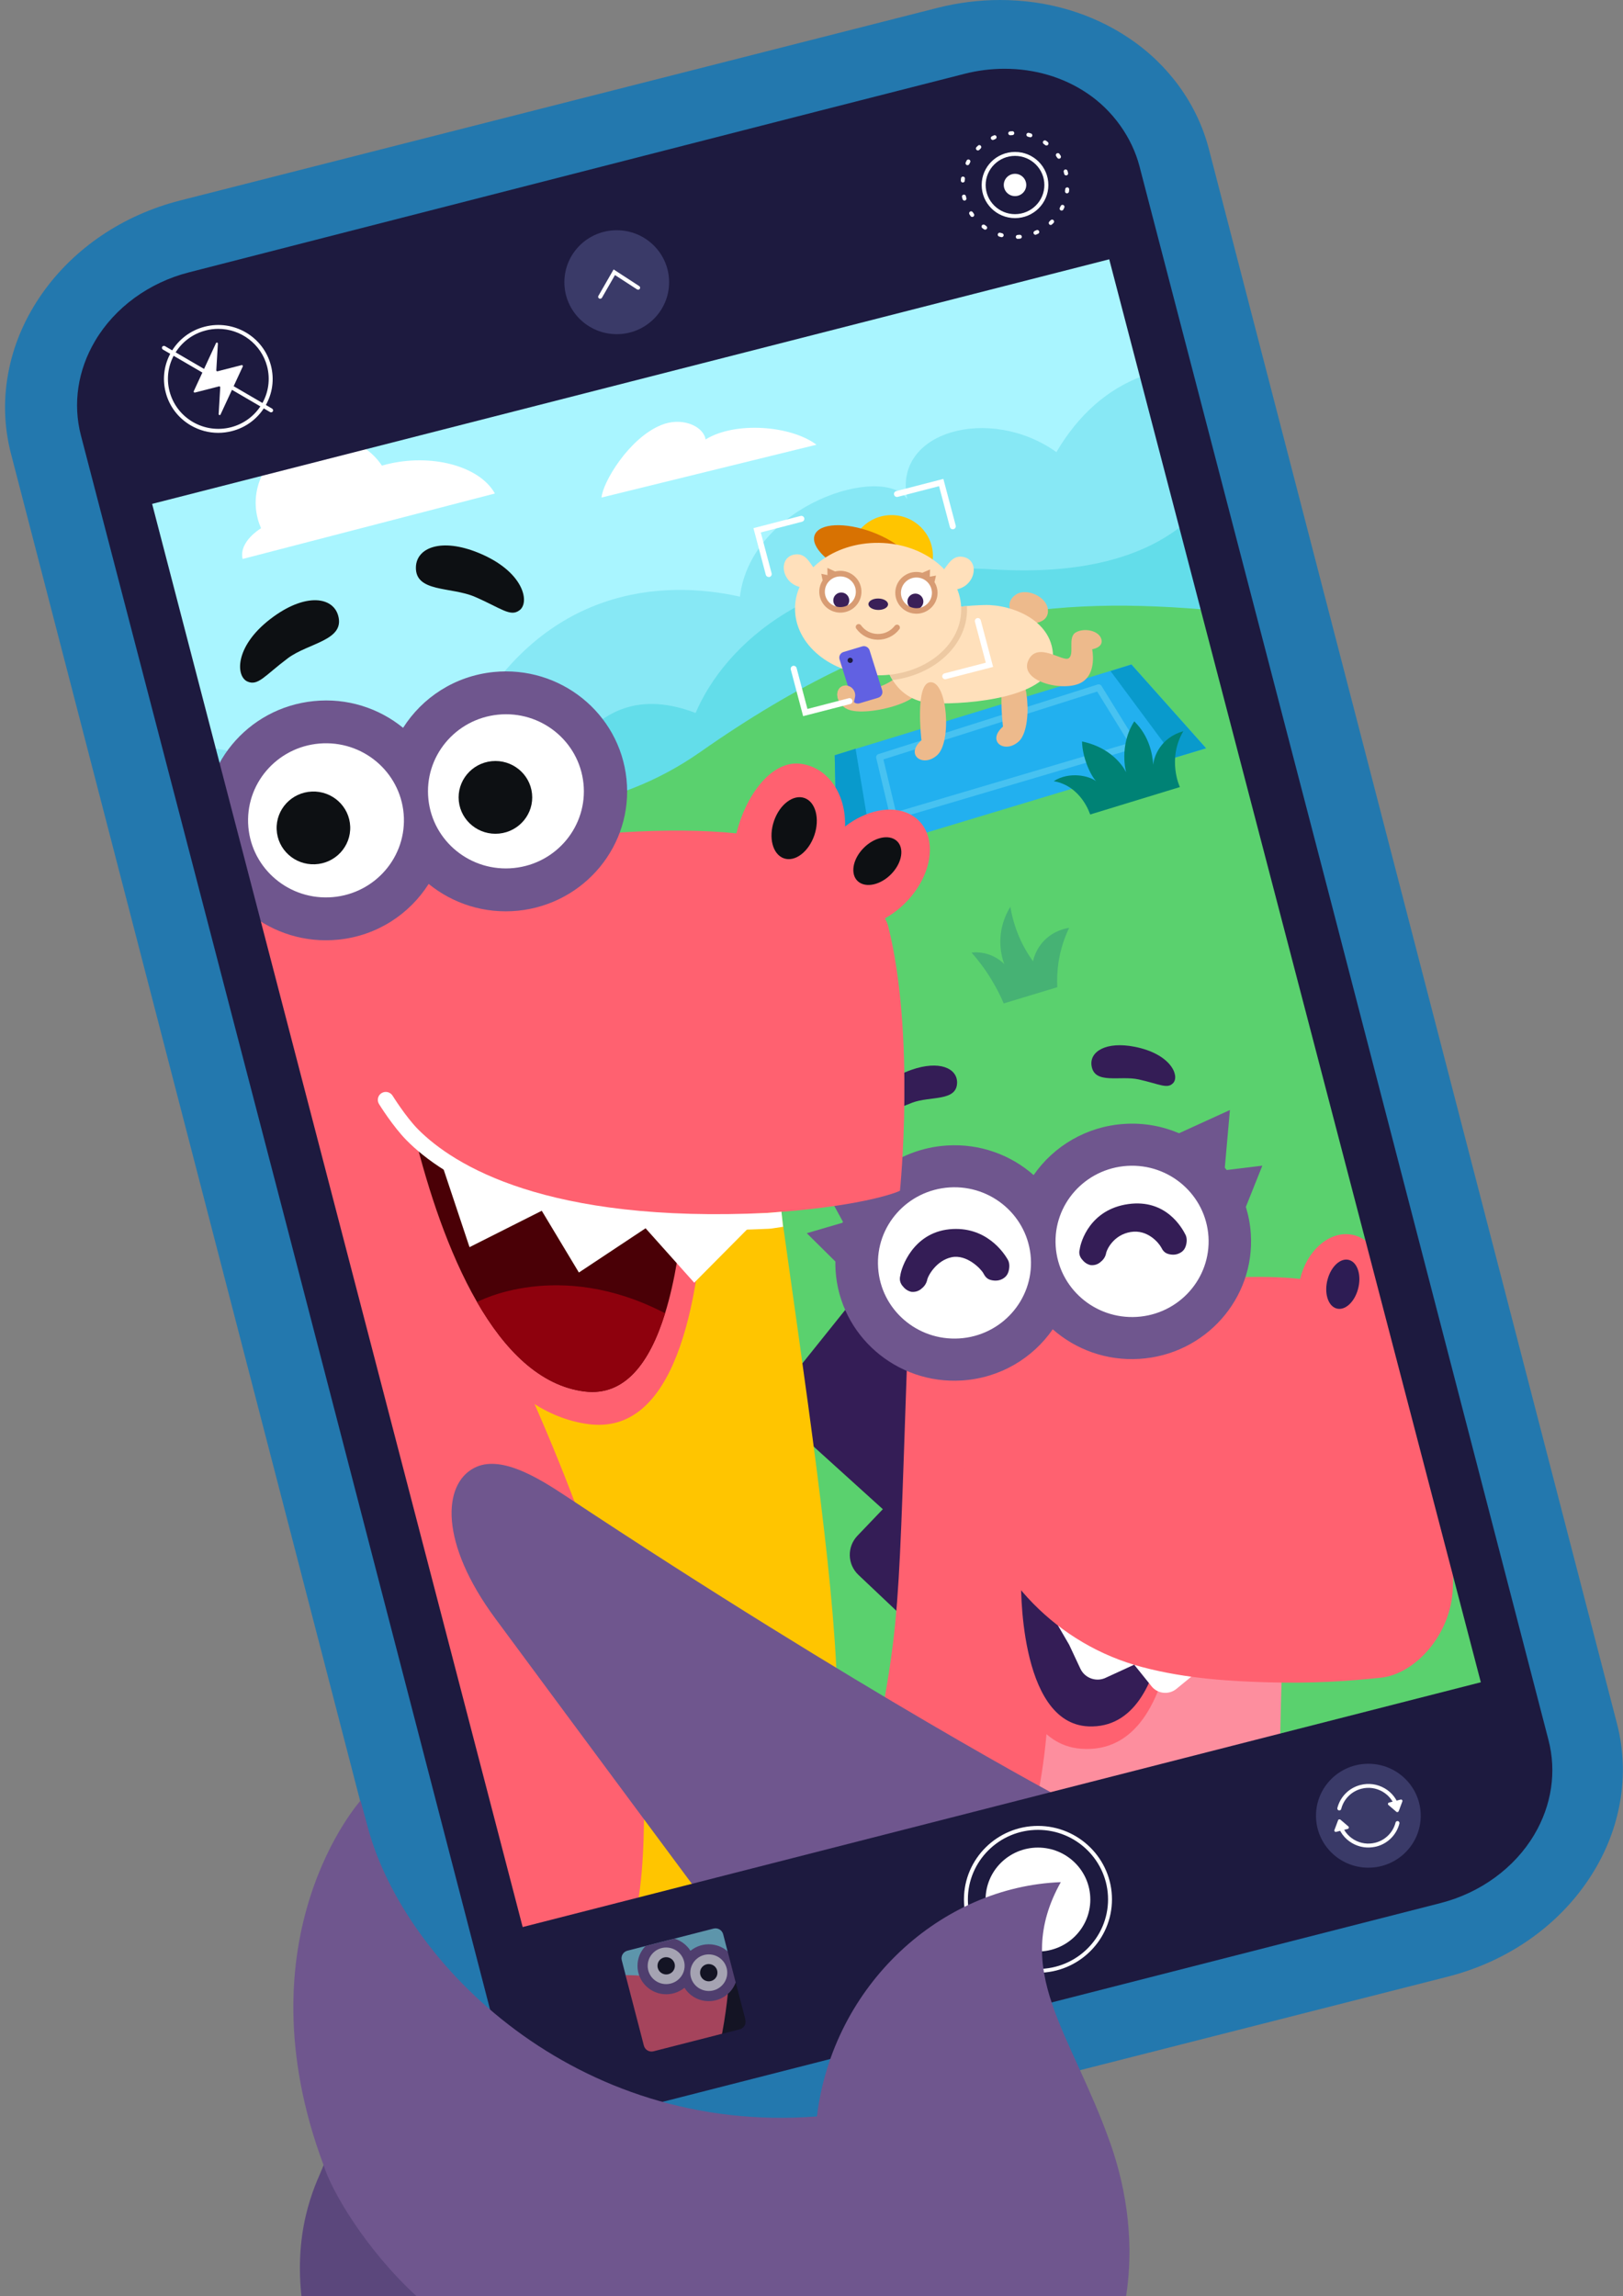 <?xml version="1.0" encoding="UTF-8"?> <svg xmlns="http://www.w3.org/2000/svg" width="316" height="447" viewBox="0 0 316 447" fill="none"><rect x="0" y="0" width="316" height="447" fill="#808080" stroke="none"/> <path d="M104.729 405.856H107.618C106.943 405.665 105.989 405.665 104.729 405.856Z" fill="#C9F79C"></path> <g opacity="0.5"> <g opacity="0.26"> <path opacity="0.26" d="M229.256 100.715L211.423 32.368H204.867L51.994 184.041L54.158 192.338L66.021 237.878L78.635 286.335L236.753 129.471L229.256 100.715Z" fill="white"></path> </g> <g opacity="0.26"> <path opacity="0.26" d="M256.114 203.805L98.01 360.656L101.765 375.129C101.765 375.129 117.727 371.05 119.509 370.595L148.912 363.081L267.061 245.859L256.114 203.805Z" fill="white"></path> </g> </g> <path d="M87.967 281.46C84.543 285.767 77.67 286.057 77.67 286.057C77.67 286.057 76.346 279.377 79.77 275.07C83.194 270.764 90.068 270.473 90.068 270.473C90.068 270.473 91.391 277.166 87.967 281.46Z" fill="#008389"></path> <path d="M270.842 332.001L119.42 370.595C109.593 373.095 99.881 368.385 97.704 360.075L25.175 82.264C22.999 73.955 29.198 65.19 39.025 62.69L172.753 32.368H211.538L284.691 312.426C286.867 320.736 280.668 329.5 270.842 332.001Z" fill="#A9F5FF"></path> <path d="M234.361 119.646L50.876 180.72L46.752 164.921L41.736 145.7C50.914 147.127 83.983 153.808 91.519 140.421C106.157 114.393 128.789 112.738 144.063 116.148C146.253 98.165 172.092 90.196 176.649 97.18C173.721 83.906 192.789 78.792 205.683 88.011C209.986 80.686 215.663 75.761 222.269 73.286L230.657 105.401L234.361 119.646Z" fill="#87E8F5"></path> <path d="M242.025 149.021L58.641 210.448L46.752 164.908C62.981 155.739 78.752 149.665 93.658 149.576C98.571 144.499 106.526 142.113 110.854 147C116.875 137.655 125.034 134.8 135.434 138.791C140.856 126.023 157.989 108.646 193.413 110.843C210.686 111.917 222.397 108.355 229.881 102.508L234.349 119.633L242.025 149.021Z" fill="#63DDEA"></path> <path d="M291.986 334.868C291.986 334.868 271.67 331.786 270.843 332.001L119.421 370.595C109.594 373.095 99.882 368.397 97.706 360.075C97.706 360.075 52.086 185.619 51.869 184.697C68.353 144.98 101.995 170.465 136.376 146.369C174.83 119.419 202.095 116.021 234.108 118.623C235.406 123.599 284.705 312.414 284.705 312.414C286.678 320.041 291.986 334.868 291.986 334.868Z" fill="#5AD16E"></path> <path d="M162.94 167.345L234.819 145.661L220.283 129.357L162.52 147.025L162.94 167.345Z" fill="#22B0EF"></path> <path d="M228.722 147.493L234.819 145.661L220.283 129.357L216.223 130.633L228.722 147.493Z" fill="#099ACC"></path> <path d="M221.365 144.701L214.466 133.525C214.313 133.272 213.995 133.159 213.715 133.247L171.036 146.798C170.717 146.899 170.526 147.227 170.603 147.556L173.339 159.06C173.378 159.237 173.492 159.376 173.645 159.465C173.798 159.553 173.989 159.578 174.154 159.528L220.996 145.661C221.06 145.649 221.111 145.623 221.162 145.585C221.276 145.51 221.365 145.409 221.416 145.27C221.493 145.08 221.48 144.866 221.365 144.701ZM174.447 158.088L172.003 147.833L213.626 134.624L219.812 144.651L174.447 158.088Z" fill="#47C2F1"></path> <path d="M230.391 142.34C225.961 143.59 224.637 147.328 224.535 148.882V148.907C224.408 146.823 223.759 143.287 220.844 140.42C217.776 145.207 219.266 150.372 219.266 150.372C219.266 150.372 217.28 145.737 210.674 144.335C210.737 147.493 212.341 150.953 213.436 152.102C212.138 151.029 208.23 150.107 205.162 152.064C210.597 153.024 212.252 158.556 212.252 158.556L229.729 153.213C229.716 153.226 227.183 147.821 230.391 142.34Z" fill="#008275"></path> <path d="M164.659 137.869C161.54 135.785 163.233 131.731 166.785 134.245C166.785 134.245 170.119 134.826 173.798 132.401C175.478 131.289 177.439 132.59 178.317 133.373C181.537 136.253 167.866 140.016 164.659 137.869Z" fill="#EDBA8C"></path> <path d="M198.378 144.31C195.616 146.848 192.014 144.297 195.285 141.443C195.285 141.443 193.885 130.178 197.029 130.128C200.275 130.077 201.217 141.696 198.378 144.31Z" fill="#EDBA8C"></path> <path d="M201.393 121.313C201.393 121.313 204.283 121.148 204.028 118.648C203.786 116.147 199.955 114.468 197.969 115.642C195.983 116.817 196.416 118.698 197.154 119.418L201.393 121.313Z" fill="#EDBA8C"></path> <path d="M172.016 127.576C172.016 127.576 173.06 136.606 181.83 136.909C188.678 137.149 204.691 135.785 205.022 128.321C205.353 120.858 197.117 117.663 191.746 117.776C186.387 117.903 171.481 119.14 172.016 127.576Z" fill="#FFE0BB"></path> <path d="M182.491 146.987C179.716 149.513 176.126 146.949 179.411 144.108C179.411 144.108 178.061 132.843 181.205 132.805C184.464 132.754 185.342 144.386 182.491 146.987Z" fill="#EDBA8C"></path> <path d="M210.61 132.83C213.652 131.025 212.646 126.39 212.646 126.39C212.646 126.39 214.785 126.074 214.467 124.546C214.097 122.74 211.081 122.146 209.439 123.119C207.797 124.091 209.299 127.413 208.039 128.158C206.88 128.852 202.145 124.95 200.325 128.335C198.008 132.641 207.198 134.851 210.61 132.83Z" fill="#EDBA8C"></path> <path d="M188.258 117.979C188.271 118.256 188.284 118.534 188.284 118.812C188.182 125.695 181.919 131.353 173.798 132.388C172.296 130.001 172.016 127.564 172.016 127.564C171.571 120.593 181.716 118.547 188.258 117.979Z" fill="#EDC9A2"></path> <path d="M173.583 116.211C178.033 116.211 181.64 112.643 181.64 108.242C181.64 103.841 178.033 100.273 173.583 100.273C169.133 100.273 165.525 103.841 165.525 108.242C165.525 112.643 169.133 116.211 173.583 116.211Z" fill="#FFC500"></path> <path d="M177.925 111.412C178.808 109.103 175.203 105.604 169.873 103.597C164.543 101.589 159.506 101.833 158.623 104.142C157.739 106.45 161.344 109.949 166.674 111.956C172.005 113.964 177.041 113.72 177.925 111.412Z" fill="#D87202"></path> <path d="M187.145 118.796C187.247 111.676 180.088 105.801 171.154 105.674C162.22 105.547 154.894 111.217 154.791 118.337C154.689 125.458 161.848 131.333 170.782 131.46C179.716 131.586 187.042 125.917 187.145 118.796Z" fill="#FFE0BB"></path> <path d="M178.433 118.56C180.198 118.56 181.628 117.146 181.628 115.402C181.628 113.659 180.198 112.245 178.433 112.245C176.669 112.245 175.238 113.659 175.238 115.402C175.238 117.146 176.669 118.56 178.433 118.56Z" fill="white"></path> <path d="M178.227 118.636C179.084 118.636 179.78 117.946 179.78 117.095C179.78 116.244 179.084 115.554 178.227 115.554C177.369 115.554 176.674 116.244 176.674 117.095C176.674 117.946 177.369 118.636 178.227 118.636Z" fill="#3A2058"></path> <path d="M177.656 119.393C178.076 119.469 178.496 119.481 178.89 119.444C180.634 119.242 182.111 117.953 182.467 116.173C182.671 115.15 182.454 114.152 181.945 113.319L182.238 112.043L181.029 112.258L181.08 110.856L179.578 111.5C179.45 111.462 179.336 111.437 179.196 111.412C178.114 111.21 177.019 111.424 176.116 112.043C175.212 112.649 174.588 113.571 174.384 114.645C173.964 116.842 175.428 118.976 177.656 119.393ZM175.415 115.364C175.441 113.71 176.816 112.397 178.47 112.422C180.125 112.447 181.462 113.798 181.449 115.453C181.423 117.107 180.049 118.421 178.394 118.395C176.739 118.37 175.39 117.006 175.415 115.364Z" fill="#D89C73"></path> <path d="M163.615 118.345C165.379 118.345 166.81 116.932 166.81 115.188C166.81 113.444 165.379 112.031 163.615 112.031C161.85 112.031 160.42 113.444 160.42 115.188C160.42 116.932 161.85 118.345 163.615 118.345Z" fill="white"></path> <path d="M163.793 118.421C164.651 118.421 165.346 117.731 165.346 116.88C165.346 116.029 164.651 115.339 163.793 115.339C162.936 115.339 162.24 116.029 162.24 116.88C162.24 117.731 162.936 118.421 163.793 118.421Z" fill="#3A2058"></path> <path d="M159.568 115.844C159.861 117.638 161.312 118.976 163.043 119.216C163.45 119.279 163.857 119.267 164.277 119.204C166.518 118.85 168.032 116.754 167.676 114.543C167.498 113.47 166.912 112.535 166.021 111.891C165.13 111.26 164.048 111.007 162.966 111.172C162.839 111.197 162.712 111.222 162.584 111.247L161.095 110.553L161.108 111.955L159.911 111.702L160.166 112.99C159.631 113.824 159.39 114.821 159.568 115.844ZM160.599 115.15C160.624 113.495 161.999 112.182 163.654 112.207C165.321 112.232 166.645 113.584 166.632 115.238C166.607 116.892 165.232 118.206 163.577 118.181C161.91 118.155 160.573 116.791 160.599 115.15Z" fill="#D89C73"></path> <path d="M170.883 124.533C172.525 124.558 174.103 123.801 175.096 122.5C175.287 122.26 175.236 121.906 174.994 121.717C174.753 121.527 174.396 121.578 174.205 121.818C173.403 122.853 172.207 123.434 170.896 123.409C169.585 123.396 168.401 122.778 167.637 121.717C167.459 121.464 167.103 121.414 166.848 121.591C166.593 121.767 166.543 122.121 166.721 122.374C167.701 123.725 169.228 124.508 170.883 124.533Z" fill="#D89C73"></path> <path d="M172.905 117.65C172.914 117.036 172.066 116.526 171.012 116.511C169.957 116.496 169.095 116.982 169.086 117.595C169.078 118.209 169.925 118.719 170.979 118.734C172.034 118.749 172.896 118.264 172.905 117.65Z" fill="#3A2058"></path> <path d="M183.383 111.21C183.446 111.172 183.51 111.134 183.574 111.071C184.465 110.237 185.241 108.065 187.418 108.393C189.849 108.76 190.205 111.525 188.653 113.357C187.902 114.253 186.832 114.695 185.814 114.809C185.216 113.508 184.401 112.308 183.383 111.21Z" fill="#FFE0BB"></path> <path d="M154.845 107.926C157.022 107.661 157.735 109.858 158.613 110.717C158.677 110.78 158.728 110.818 158.791 110.856C157.748 111.917 156.882 113.104 156.246 114.379C155.227 114.228 154.184 113.76 153.458 112.851C151.969 110.982 152.402 108.216 154.845 107.926Z" fill="#FFE0BB"></path> <path d="M162.94 167.345L169.851 165.299L166.58 145.75L162.52 147.025L162.94 167.345Z" fill="#099ACC"></path> <path fill-rule="evenodd" clip-rule="evenodd" d="M171.06 216.27C169.621 215.045 170.742 210.625 177.45 208.263C182.872 206.356 186.373 207.947 186.347 210.751C186.296 214.477 181.103 213.327 177.615 214.653C173.72 216.131 172.345 217.356 171.06 216.27Z" fill="#341D56"></path> <path d="M128.723 82.745C132.656 81.128 136.704 82.846 137.328 85.296C137.353 85.384 137.366 85.46 137.378 85.548C143.132 81.974 154.015 82.833 158.967 86.571L117.127 96.851C117.318 93.959 122.422 85.321 128.723 82.745Z" fill="white"></path> <path fill-rule="evenodd" clip-rule="evenodd" d="M175.083 314.093L167.14 306.579C164.963 304.521 164.887 301.111 166.949 298.951L171.888 293.786L152.922 276.623C151.063 274.944 150.834 272.115 152.4 270.17L172.639 244.925L180.518 249.118L175.083 314.093Z" fill="#341D56"></path> <path d="M249.099 338.593L218.614 346.36L201.85 350.629L175.336 357.398L171.543 358.358L166.4 359.671C166.439 359.532 166.451 359.456 166.451 359.456C166.884 357.966 167.291 356.337 167.635 354.569C175.425 314.649 174.636 321.532 176.647 263.868C176.978 254.624 183.928 253.462 183.928 253.462L245.408 275.525C245.395 275.525 249.66 309.181 249.099 338.593Z" fill="#FF6170"></path> <path d="M249.584 325.586C249.418 330.006 249.342 334.338 249.24 338.556L218.602 346.36L201.838 350.629C205.962 330.7 203.518 314.384 203.518 314.384C203.404 305.923 201.405 301.894 215.509 303.574C224.381 304.634 227.372 304.685 232.718 305.278C244.187 306.579 249.927 316.594 249.584 325.586Z" fill="#FD8E9E"></path> <path fill-rule="evenodd" clip-rule="evenodd" d="M195.118 305.215C195.118 305.215 193.769 339.061 210.38 340.412C232.121 342.18 229.231 298.838 229.231 298.838L195.118 305.215Z" fill="#FF6170"></path> <path fill-rule="evenodd" clip-rule="evenodd" d="M198.797 307.388C198.797 307.388 198.097 335.538 211.959 336.068C229.601 336.737 227.564 301.124 227.564 301.124L198.797 307.388Z" fill="#341D56"></path> <path fill-rule="evenodd" clip-rule="evenodd" d="M204.574 313.993L234.551 322.643L234.067 324.651L229.064 328.756C227.537 330.019 225.246 329.716 224.087 328.112L220.829 324.058L215.432 326.533C213.561 327.518 211.244 326.735 210.353 324.841L208.164 320.168L204.574 313.993Z" fill="white"></path> <path fill-rule="evenodd" clip-rule="evenodd" d="M283.022 302.247C283.009 304.685 282.946 307.008 282.869 309.193C282.513 318.273 275.499 325.863 268.906 326.583C262.465 327.278 255.286 327.732 247.025 327.493C239.973 327.29 231.152 326.848 222.344 324.512C205.949 320.155 193.322 307.147 189.16 290.843L179.664 253.664C179.664 253.664 210.468 251.062 224.139 249.825C236.282 248.726 245.408 248.12 253.135 248.966C254.395 243.662 258.481 239.861 262.694 240.277C264.323 240.441 265.762 241.212 266.882 242.424C272.508 263.944 277.956 282.824 280.693 293.319C281.558 296.653 282.347 299.658 283.022 302.247Z" fill="#FF6170"></path> <path fill-rule="evenodd" clip-rule="evenodd" d="M262.719 245.291C264.361 245.809 265.112 248.335 264.412 250.923C263.712 253.525 261.816 255.217 260.173 254.7C258.531 254.182 257.78 251.656 258.481 249.067C259.181 246.465 261.077 244.773 262.719 245.291Z" fill="#2D1C54"></path> <path d="M184.796 229.682C193.833 229.114 201.611 235.908 202.184 244.837C202.744 253.765 195.883 261.469 186.845 262.025C177.808 262.593 170.031 255.799 169.458 246.87C168.898 237.941 175.759 230.238 184.796 229.682Z" fill="white"></path> <path d="M219.38 225.489C228.417 224.933 236.195 231.715 236.768 240.644C237.328 249.572 230.467 257.276 221.429 257.831C212.392 258.387 204.614 251.605 204.042 242.677C203.482 233.748 210.355 226.045 219.38 225.489Z" fill="white"></path> <path d="M164.034 238.03L157.084 240.063L162.646 245.569C162.646 246.137 162.646 246.718 162.685 247.299C163.487 259.928 174.497 269.526 187.277 268.73C194.698 268.263 201.075 264.399 204.97 258.766C209.425 262.694 215.407 264.929 221.848 264.525C234.628 263.729 244.34 252.843 243.538 240.214C243.424 238.383 243.08 236.615 242.571 234.935L245.778 226.916L238.841 227.762C238.714 227.611 238.599 227.459 238.472 227.308L239.465 216.081L229.562 220.602C226.316 219.225 222.714 218.543 218.959 218.783C211.538 219.25 205.148 223.115 201.253 228.747C196.798 224.82 190.815 222.584 184.387 222.989C179.461 223.292 174.993 225.098 171.404 227.926L158.535 227.623L164.123 237.84C164.085 237.903 164.059 237.966 164.034 238.03ZM219.481 226.954C227.691 226.449 234.768 232.612 235.29 240.732C235.799 248.853 229.562 255.849 221.352 256.354C213.142 256.859 206.064 250.696 205.543 242.576C205.021 234.468 211.258 227.472 219.481 226.954ZM184.896 231.147C193.107 230.642 200.184 236.805 200.706 244.925C201.215 253.045 194.978 260.042 186.768 260.547C178.558 261.052 171.48 254.889 170.971 246.769C170.437 238.661 176.674 231.665 184.896 231.147Z" fill="#6F568E"></path> <path d="M219.647 234.396C212.249 235.448 210.415 241.711 210.228 243.172C210.028 243.89 210.165 244.534 210.627 245.115C211.089 245.697 211.575 246.081 212.299 246.267C212.935 246.341 213.584 246.217 214.17 245.759C214.756 245.301 215.143 244.818 215.33 244.1C215.43 243.271 216.803 240.387 220.134 239.83C223.465 239.273 225.623 241.984 226.06 242.776C226.397 243.457 226.771 243.915 227.494 244.113C228.218 244.311 228.967 244.298 229.653 243.952C230.339 243.618 230.713 243.135 230.913 242.417C231.112 241.699 231.1 240.956 230.838 240.399C230.164 239.063 227.045 233.344 219.647 234.396Z" fill="#341D56"></path> <path d="M175.286 248.326C175.095 249.058 175.235 249.715 175.706 250.308C176.177 250.902 176.673 251.281 177.411 251.47C178.06 251.546 178.722 251.407 179.32 250.94C179.918 250.473 180.3 249.98 180.503 249.248C180.605 248.402 182.311 245.359 185.276 244.74C188.241 244.122 190.99 247.013 191.435 247.821C191.791 248.503 192.173 248.983 192.911 249.172C193.649 249.361 194.413 249.349 195.113 248.995C195.8 248.642 196.195 248.149 196.386 247.417C196.576 246.685 196.564 245.927 196.297 245.359C195.495 243.869 191.944 238.579 184.83 239.298C177.704 240.031 175.451 246.836 175.286 248.326Z" fill="#341D56"></path> <path fill-rule="evenodd" clip-rule="evenodd" d="M157.874 316.405C157.861 330.157 157.174 340.955 156.143 348.33C155.761 351.084 154.882 357.335 153.851 362.879L105.164 375.394C100.034 376.708 99.537 374.876 95.401 372.944C93.491 346.196 79.617 303.851 69.154 271.66C66.583 263.729 64.215 256.43 62.28 250.115C48.406 204.778 46.713 164.82 46.713 164.82L146.227 225.502C146.303 225.982 151.267 229.833 151.318 230.313C156.155 265.182 157.874 294.531 157.874 316.405Z" fill="#FF6170"></path> <path fill-rule="evenodd" clip-rule="evenodd" d="M161.602 349.189C160.902 352.068 160.635 357.17 159.515 361.426L153.851 362.878L124.18 370.443C125.529 362.714 125.453 352.611 125.313 347.534C124.307 312.615 97.844 259.864 97.844 259.864L98.2 259.031L101.688 250.696L133.955 227.938L151.317 230.313C157.045 271.508 162.277 305.568 162.977 328.376C163.232 337.002 162.85 344.011 161.602 349.189Z" fill="#FFC500"></path> <path fill-rule="evenodd" clip-rule="evenodd" d="M69.588 201.469C69.588 201.469 81.566 272.872 114.559 277.229C147.552 281.599 135.434 180 135.434 180L69.588 201.469Z" fill="#FF6170"></path> <path fill-rule="evenodd" clip-rule="evenodd" d="M129.491 255.647C126.487 265.384 121.611 271.824 113.847 270.877C105.077 269.804 98.19 262.681 92.895 253.487L92.882 253.462C81.567 233.849 77.43 204.803 77.43 204.803L132.736 184.938C132.736 184.95 137.153 230.932 129.491 255.647Z" fill="#4A0006"></path> <path d="M129.491 255.647C126.487 265.384 121.612 271.825 113.847 270.877C105.077 269.804 98.191 262.681 92.895 253.487L92.883 253.462C92.883 253.475 108.679 244.824 129.491 255.647Z" fill="#8E010D"></path> <path fill-rule="evenodd" clip-rule="evenodd" d="M172.907 180.202C172.78 179.697 172.512 179.242 172.296 178.775C174.472 177.562 176.522 175.807 178.126 173.584C182.364 167.737 181.944 160.993 177.196 158.518C173.62 156.649 168.604 157.735 164.531 160.892C164.735 154.679 161.311 149.476 156.054 148.705C150.135 147.821 145.12 155.07 143.376 162.231C130.762 160.917 112.84 162.016 95.07 165.199C80.241 167.851 54.338 162.913 54.338 162.913C54.338 162.913 62.039 198.741 74.895 215.108C92.359 237.348 130.902 237.297 148.62 236.16C166.988 234.986 174.332 232.271 175.223 231.791C175.236 231.778 178.278 201.481 172.907 180.202Z" fill="#FF6170"></path> <path fill-rule="evenodd" clip-rule="evenodd" d="M156.64 155.348C158.804 156.119 159.657 159.377 158.55 162.61C157.429 165.855 154.769 167.851 152.605 167.08C150.441 166.31 149.589 163.052 150.696 159.819C151.803 156.586 154.464 154.578 156.64 155.348Z" fill="#0D1013"></path> <path fill-rule="evenodd" clip-rule="evenodd" d="M174.306 163.468C176.024 164.605 175.859 167.396 173.937 169.694C172.015 171.993 169.062 172.927 167.331 171.791C165.612 170.654 165.778 167.863 167.7 165.565C169.634 163.266 172.588 162.332 174.306 163.468Z" fill="#0D1013"></path> <path fill-rule="evenodd" clip-rule="evenodd" d="M121.978 151.66C120.654 138.842 109.059 129.509 96.088 130.822C88.552 131.593 82.226 135.786 78.484 141.683C73.787 137.857 67.601 135.811 61.071 136.48C48.1 137.794 38.656 149.261 39.979 162.079C41.303 174.897 52.899 184.23 65.87 182.917C73.405 182.159 79.731 177.954 83.461 172.068C88.158 175.895 94.344 177.941 100.874 177.284C113.87 175.946 123.315 164.478 121.978 151.66Z" fill="#6F568E"></path> <path d="M63.995 174.687C72.37 174.399 78.925 167.453 78.636 159.172C78.347 150.891 71.323 144.411 62.949 144.699C54.574 144.987 48.019 151.933 48.308 160.214C48.597 168.495 55.621 174.975 63.995 174.687Z" fill="white"></path> <path fill-rule="evenodd" clip-rule="evenodd" d="M113.601 152.519C112.748 144.272 105.302 138.273 96.964 139.12C88.627 139.966 82.555 147.328 83.408 155.575C84.261 163.822 91.707 169.82 100.045 168.974C108.382 168.128 114.454 160.766 113.601 152.519Z" fill="white"></path> <path d="M61.327 168.245C65.281 168.079 68.351 164.775 68.184 160.866C68.017 156.957 64.677 153.922 60.722 154.088C56.768 154.255 53.698 157.558 53.865 161.468C54.031 165.377 57.372 168.411 61.327 168.245Z" fill="#0D1013"></path> <path fill-rule="evenodd" clip-rule="evenodd" d="M103.586 154.502C103.178 150.612 99.665 147.783 95.732 148.175C91.799 148.579 88.935 152.052 89.329 155.942C89.737 159.831 93.25 162.66 97.183 162.269C101.116 161.877 103.993 158.392 103.586 154.502Z" fill="#0D1013"></path> <path fill-rule="evenodd" clip-rule="evenodd" d="M86.019 226.587L91.417 242.778L105.482 235.693L112.712 247.716L125.695 239.103L135.166 249.698L146.252 238.522L145.183 237.966L114.748 235.718L86.019 226.587Z" fill="white"></path> <path d="M125.022 238.863C115.755 238.067 107.481 236.476 100.251 234.089C89.088 230.402 82.622 225.476 79.172 221.991C76.537 219.326 73.89 215.083 73.788 214.906C73.343 214.186 73.572 213.226 74.297 212.784C75.035 212.342 75.99 212.57 76.436 213.289C76.461 213.327 79.007 217.419 81.387 219.831C88.312 226.802 106.348 238.181 149.448 236.11C149.754 236.097 152.147 235.883 152.147 235.883L152.465 238.813L150.136 239.166C150.136 239.166 149.792 239.191 149.601 239.204C140.78 239.621 132.57 239.507 125.022 238.863Z" fill="white"></path> <path d="M136.933 369.711C136.933 369.711 113.728 338.467 96.43 315.053C85.559 300.34 86.145 288.924 92.369 285.729C97.372 283.165 104.563 287.522 110.075 291.172C167.966 329.538 207.463 350.452 207.463 350.452L136.933 369.711Z" fill="#6F568E"></path> <path d="M164.236 126.921L167.864 125.834C168.475 125.645 169.124 125.999 169.315 126.605L171.759 134.384C171.95 134.99 171.594 135.634 170.983 135.824L167.355 136.91C166.744 137.099 166.095 136.746 165.904 136.14L163.46 128.36C163.269 127.741 163.625 127.097 164.236 126.921Z" fill="#6161E2"></path> <path d="M165.535 129.055C165.816 129.055 166.044 128.829 166.044 128.55C166.044 128.271 165.816 128.044 165.535 128.044C165.253 128.044 165.025 128.271 165.025 128.55C165.025 128.829 165.253 129.055 165.535 129.055Z" fill="#1D1A3F"></path> <path d="M164.315 133.487C162.661 133.828 162.406 136.367 164.659 137.869L166.072 137.604L166.466 135.735C166.746 134.447 165.614 133.222 164.315 133.487Z" fill="#EDBA8C"></path> <path d="M195.423 195.331C198.898 194.283 202.385 193.222 205.86 192.174C205.784 190.772 205.822 189.042 206.128 187.097C206.573 184.382 207.413 182.185 208.164 180.619C207.426 180.732 205.211 181.162 203.34 183.056C201.787 184.622 201.291 186.377 201.125 187.135C200.311 185.998 199.407 184.559 198.618 182.803C197.536 180.404 197.001 178.219 196.721 176.514C196.072 177.562 194.926 179.735 194.774 182.702C194.672 184.874 195.143 186.605 195.525 187.665C195.041 187.186 194.086 186.365 192.635 185.847C191.146 185.317 189.848 185.354 189.16 185.43C190.408 186.845 191.795 188.625 193.093 190.797C194.073 192.414 194.837 193.942 195.423 195.331Z" fill="#46B274"></path> <path d="M50.824 102.825C50.57 102.244 50.353 101.638 50.188 101.006C48.38 94.199 52.708 87.177 59.836 85.334C65.564 83.843 71.356 86.154 74.36 90.638C74.589 90.575 74.831 90.511 75.06 90.448C83.792 88.188 93.326 90.638 96.355 96.068L47.247 108.811C46.713 106.79 48.189 104.53 50.824 102.825Z" fill="white"></path> <path fill-rule="evenodd" clip-rule="evenodd" d="M48.164 132.667C45.835 131.619 45.619 125.481 53.396 119.937C59.684 115.454 64.826 116.211 65.845 119.848C67.194 124.685 60.04 125.14 56.031 128.146C51.55 131.505 50.252 133.601 48.164 132.667Z" fill="#0D1013"></path> <path fill-rule="evenodd" clip-rule="evenodd" d="M101.179 118.775C103.202 117.221 101.968 111.197 93.109 107.598C85.942 104.681 81.118 106.588 80.978 110.364C80.8 115.377 87.864 114.178 92.472 116.186C97.627 118.421 99.384 120.164 101.179 118.775Z" fill="#0D1013"></path> <path fill-rule="evenodd" clip-rule="evenodd" d="M228.442 210.802C229.689 209.387 227.945 205.169 220.97 203.78C215.331 202.656 212.085 204.715 212.531 207.493C213.116 211.181 218.093 209.312 221.734 210.133C225.794 211.042 227.322 212.065 228.442 210.802Z" fill="#341D56"></path> <path d="M149.663 112.321C149.408 112.321 149.167 112.144 149.103 111.891L146.697 102.811L155.875 100.437C156.18 100.361 156.498 100.538 156.588 100.854C156.664 101.157 156.486 101.472 156.168 101.561L148.123 103.645L150.236 111.613C150.312 111.917 150.134 112.232 149.816 112.321C149.765 112.321 149.714 112.321 149.663 112.321Z" fill="white"></path> <path d="M185.507 103.039C185.253 103.039 185.011 102.862 184.947 102.609L182.834 94.641L174.789 96.724C174.484 96.8 174.166 96.623 174.077 96.308C173.988 95.992 174.178 95.689 174.497 95.6L183.674 93.226L186.08 102.306C186.156 102.609 185.978 102.925 185.66 103.013C185.609 103.026 185.558 103.039 185.507 103.039Z" fill="white"></path> <path d="M184.031 132.224C183.776 132.224 183.534 132.047 183.471 131.795C183.394 131.491 183.573 131.176 183.891 131.087L191.935 129.004L189.822 121.035C189.746 120.732 189.924 120.416 190.242 120.328C190.548 120.252 190.866 120.429 190.955 120.744L193.361 129.824L184.184 132.199C184.12 132.224 184.082 132.224 184.031 132.224Z" fill="white"></path> <path d="M156.371 139.41L153.965 130.33C153.888 130.027 154.067 129.711 154.385 129.622C154.69 129.547 155.009 129.723 155.098 130.039L157.211 138.008L165.255 135.924C165.561 135.848 165.879 136.025 165.968 136.341C166.045 136.644 165.866 136.96 165.548 137.048L156.371 139.41Z" fill="white"></path> <path d="M314.819 335.499L235.366 28.996C233.113 20.32 227.601 12.654 219.837 7.438C212.607 2.576 203.913 0 194.71 0C190.637 0 186.551 0.518 182.541 1.528L35.04 39.036C24.004 41.852 14.495 48.242 8.271 57.045C5.076 61.566 2.887 66.491 1.792 71.682C0.608 77.264 0.723 82.858 2.136 88.314L81.589 394.817C83.842 403.493 89.353 411.159 97.118 416.375C104.348 421.237 113.042 423.813 122.245 423.813C126.318 423.813 130.404 423.296 134.413 422.285L281.877 384.79C292.938 381.974 302.459 375.584 308.684 366.769C311.879 362.247 314.068 357.322 315.163 352.132C316.359 346.55 316.232 340.955 314.819 335.499ZM275.118 370.153L130.989 404.681C128.087 405.413 98.709 400.69 95.82 389.551L18.148 85.775C14.623 72.187 24.755 57.853 40.78 53.786L185.965 19.133C188.867 18.4 218.245 23.123 221.135 34.262L230.745 71.821H231.152L297.762 338.164C301.275 351.753 291.143 366.074 275.118 370.153Z" fill="#2378AE"></path> <path d="M301.492 338.72L258.723 173.938L251.073 144.563L247.369 130.33L239.006 98.215L222.624 35.31L221.861 32.368C220.397 26.761 216.68 21.507 211.665 18.148C207.031 15.028 201.469 13.387 195.588 13.387C192.979 13.387 190.357 13.715 187.785 14.372L159.706 21.532L63.489 46.171L36.796 53.016C29.032 54.999 22.375 59.848 18.53 66.34C15.132 72.061 14.152 78.602 15.755 84.765L39.418 175.618L44.421 194.839L56.284 240.379L95.463 391.37C96.927 396.977 100.491 401.915 105.494 405.287C110.127 408.406 115.689 410.048 121.57 410.048C124.18 410.048 126.802 409.72 129.373 409.063L280.451 370.469C288.216 368.486 294.873 363.637 298.717 357.158C302.116 351.437 303.096 344.883 301.492 338.72ZM101.764 375.129L29.617 98.089L215.967 50.478L288.318 327.48L101.764 375.129Z" fill="#1D1A3F"></path> <path d="M266.422 363.573C272.053 363.573 276.618 359.044 276.618 353.458C276.618 347.871 272.053 343.342 266.422 343.342C260.791 343.342 256.227 347.871 256.227 353.458C256.227 359.044 260.791 363.573 266.422 363.573Z" fill="#3A3A68"></path> <path d="M266.409 359.646C265.314 359.646 264.22 359.355 263.252 358.787C261.814 357.953 260.795 356.602 260.388 355.011C260.337 354.809 260.465 354.594 260.668 354.544C260.872 354.493 261.088 354.619 261.139 354.821C261.508 356.223 262.399 357.398 263.647 358.13C264.907 358.863 266.371 359.077 267.784 358.711C269.718 358.219 271.233 356.703 271.717 354.784C271.768 354.582 271.984 354.455 272.188 354.506C272.391 354.556 272.519 354.771 272.468 354.973C271.908 357.17 270.189 358.901 267.975 359.456C267.465 359.57 266.931 359.646 266.409 359.646Z" fill="white"></path> <path d="M260.757 352.435C260.732 352.435 260.694 352.435 260.668 352.422C260.465 352.371 260.337 352.157 260.388 351.955C260.948 349.757 262.667 348.027 264.881 347.471C266.498 347.055 268.165 347.295 269.604 348.128C271.042 348.962 272.06 350.313 272.468 351.904C272.519 352.106 272.391 352.321 272.188 352.371C271.984 352.422 271.768 352.296 271.717 352.094C271.348 350.692 270.457 349.517 269.209 348.785C267.949 348.052 266.485 347.838 265.072 348.204C263.138 348.696 261.623 350.212 261.139 352.131C261.088 352.321 260.936 352.435 260.757 352.435Z" fill="white"></path> <path fill-rule="evenodd" clip-rule="evenodd" d="M260.529 354.342L259.816 356.236C259.74 356.451 259.931 356.665 260.147 356.602L262.413 356.021C262.629 355.971 262.693 355.68 262.527 355.541L260.974 354.215C260.822 354.102 260.592 354.152 260.529 354.342Z" fill="white"></path> <path fill-rule="evenodd" clip-rule="evenodd" d="M272.328 352.574L273.041 350.679C273.118 350.464 272.927 350.25 272.71 350.313L270.444 350.894C270.228 350.944 270.164 351.235 270.33 351.374L271.883 352.7C272.023 352.814 272.252 352.763 272.328 352.574Z" fill="white"></path> <path fill-rule="evenodd" clip-rule="evenodd" d="M142.316 393.757L128.327 396.282C127.499 396.497 122.026 385.308 121.81 384.487L121.059 381.595C120.842 380.774 121.339 379.941 122.166 379.726L138.917 375.432C139.744 375.217 140.585 375.71 140.801 376.531L141.654 379.827C141.666 379.852 143.156 393.542 142.316 393.757Z" fill="#5D95AB"></path> <path fill-rule="evenodd" clip-rule="evenodd" d="M145.102 393.037L142.608 383.477L139.234 396.257L140.736 395.878L144.008 395.045C144.835 394.83 145.332 393.996 145.115 393.176L145.102 393.037Z" fill="#141424"></path> <path fill-rule="evenodd" clip-rule="evenodd" d="M139.706 386.609C139.999 385.498 140.152 384.778 140.152 384.778C140.152 384.778 134.017 385.952 130.503 385.321C127.461 384.778 124.394 384.487 121.797 384.487L124.725 395.752L125.361 398.215C125.577 399.036 126.417 399.528 127.245 399.314L135.149 397.293L140.585 395.904C141.756 389.665 141.934 385.232 141.934 385.232L139.706 386.609Z" fill="#A5445C"></path> <path fill-rule="evenodd" clip-rule="evenodd" d="M129.141 388.187C130.694 388.339 132.158 387.859 133.265 386.95C134.143 388.352 135.645 389.349 137.427 389.526C140.024 389.791 142.392 388.238 143.244 385.914L141.666 379.852C140.826 379.12 139.757 378.64 138.56 378.514C137.007 378.362 135.556 378.842 134.436 379.751C133.736 378.64 132.641 377.794 131.33 377.39L125.691 378.829C124.851 379.688 124.278 380.825 124.151 382.113C123.833 385.156 126.073 387.872 129.141 388.187Z" fill="#4F3E6E"></path> <path fill-rule="evenodd" clip-rule="evenodd" d="M138.37 380.471C136.397 380.269 134.627 381.696 134.424 383.654C134.22 385.611 135.658 387.354 137.631 387.556C139.604 387.758 141.374 386.331 141.577 384.374C141.781 382.429 140.343 380.673 138.37 380.471Z" fill="#A5A3B2"></path> <path fill-rule="evenodd" clip-rule="evenodd" d="M130.071 379.132C128.098 378.93 126.328 380.357 126.125 382.315C125.921 384.272 127.359 386.015 129.332 386.217C131.305 386.419 133.075 384.992 133.278 383.035C133.482 381.09 132.044 379.334 130.071 379.132Z" fill="#A5A3B2"></path> <path fill-rule="evenodd" clip-rule="evenodd" d="M138.165 382.34C137.236 382.239 136.396 382.921 136.307 383.843C136.218 384.765 136.892 385.586 137.821 385.687C138.751 385.788 139.591 385.106 139.68 384.184C139.782 383.262 139.107 382.441 138.165 382.34Z" fill="#141424"></path> <path fill-rule="evenodd" clip-rule="evenodd" d="M129.878 381.001C128.949 380.913 128.109 381.582 128.02 382.504C127.931 383.426 128.605 384.247 129.534 384.348C130.464 384.449 131.304 383.767 131.393 382.845C131.495 381.923 130.807 381.103 129.878 381.001Z" fill="#141424"></path> <path d="M42.483 84.26C40.625 84.26 38.792 83.767 37.137 82.808C34.706 81.38 32.962 79.107 32.262 76.392C30.798 70.785 34.197 65.051 39.848 63.599C45.5 62.147 51.279 65.519 52.742 71.126C53.455 73.841 53.061 76.67 51.622 79.082C50.184 81.494 47.893 83.224 45.156 83.919C44.278 84.146 43.374 84.26 42.483 84.26ZM42.496 64.016C41.681 64.016 40.854 64.117 40.039 64.332C34.808 65.683 31.651 71 33.013 76.19C33.675 78.703 35.279 80.812 37.532 82.138C39.785 83.452 42.432 83.818 44.965 83.174C47.498 82.517 49.624 80.926 50.961 78.691C52.284 76.455 52.653 73.829 52.004 71.315C50.846 66.933 46.862 64.016 42.496 64.016Z" fill="white"></path> <path fill-rule="evenodd" clip-rule="evenodd" d="M47.041 71.075L42.357 72.275C42.23 72.313 42.102 72.212 42.115 72.073L42.421 66.895C42.433 66.68 42.141 66.604 42.051 66.806L37.724 76.152C37.66 76.303 37.787 76.455 37.953 76.417L42.637 75.217C42.764 75.18 42.892 75.281 42.879 75.419L42.573 80.597C42.561 80.812 42.853 80.888 42.943 80.686L47.27 71.34C47.334 71.201 47.207 71.037 47.041 71.075Z" fill="white"></path> <path d="M52.782 80.269C52.718 80.269 52.642 80.257 52.591 80.219L31.716 68.045C31.538 67.931 31.474 67.704 31.576 67.514C31.691 67.338 31.92 67.274 32.111 67.375L52.986 79.55C53.164 79.663 53.228 79.891 53.126 80.08C53.037 80.194 52.909 80.269 52.782 80.269Z" fill="white"></path> <path d="M120.081 65.051C125.712 65.051 130.276 60.522 130.276 54.936C130.276 49.349 125.712 44.82 120.081 44.82C114.45 44.82 109.885 49.349 109.885 54.936C109.885 60.522 114.45 65.051 120.081 65.051Z" fill="#3A3A68"></path> <path d="M116.847 58.156C116.783 58.156 116.72 58.143 116.656 58.105C116.465 58.004 116.401 57.764 116.516 57.587L119.469 52.447L124.459 55.693C124.637 55.807 124.688 56.047 124.573 56.223C124.459 56.4 124.217 56.451 124.039 56.337L119.736 53.546L117.191 57.979C117.114 58.08 116.987 58.156 116.847 58.156Z" fill="white"></path> <path d="M202.093 384.032C194.15 384.032 187.684 377.617 187.684 369.736C187.684 361.856 194.15 355.44 202.093 355.44C210.035 355.44 216.502 361.856 216.502 369.736C216.502 377.617 210.035 384.032 202.093 384.032ZM202.093 356.211C194.57 356.211 188.447 362.285 188.447 369.749C188.447 377.213 194.57 383.287 202.093 383.287C209.615 383.287 215.738 377.213 215.738 369.749C215.738 362.285 209.615 356.211 202.093 356.211Z" fill="white"></path> <path d="M202.09 379.89C207.721 379.89 212.286 375.361 212.286 369.774C212.286 364.188 207.721 359.659 202.09 359.659C196.459 359.659 191.895 364.188 191.895 369.774C191.895 375.361 196.459 379.89 202.09 379.89Z" fill="white"></path> <path d="M198.158 46.5C197.954 46.5 197.789 46.335 197.776 46.133C197.763 45.919 197.929 45.742 198.145 45.729C198.272 45.717 198.4 45.717 198.527 45.704C198.731 45.679 198.922 45.843 198.947 46.045C198.972 46.26 198.807 46.449 198.603 46.462C198.463 46.474 198.336 46.487 198.196 46.487C198.171 46.5 198.158 46.5 198.158 46.5ZM195.027 46.171C194.988 46.171 194.963 46.171 194.925 46.159C194.797 46.121 194.657 46.083 194.53 46.045C194.326 45.982 194.212 45.767 194.276 45.565C194.339 45.363 194.556 45.249 194.759 45.312C194.874 45.35 195.001 45.388 195.128 45.413C195.332 45.464 195.459 45.679 195.408 45.881C195.345 46.057 195.192 46.171 195.027 46.171ZM201.607 45.704C201.455 45.704 201.315 45.615 201.251 45.464C201.162 45.275 201.264 45.047 201.455 44.959C201.569 44.908 201.684 44.858 201.798 44.807C201.989 44.719 202.218 44.795 202.307 44.997C202.397 45.186 202.32 45.413 202.116 45.502C201.989 45.565 201.862 45.615 201.747 45.666C201.709 45.704 201.658 45.704 201.607 45.704ZM191.806 44.706C191.73 44.706 191.653 44.681 191.59 44.643C191.475 44.567 191.361 44.492 191.259 44.403C191.093 44.277 191.055 44.037 191.182 43.86C191.31 43.696 191.552 43.658 191.73 43.784C191.832 43.86 191.933 43.936 192.035 44.012C192.213 44.138 192.252 44.378 192.137 44.542C192.048 44.643 191.933 44.706 191.806 44.706ZM204.573 43.797C204.471 43.797 204.369 43.759 204.293 43.671C204.153 43.519 204.153 43.279 204.306 43.128C204.395 43.039 204.484 42.951 204.573 42.862C204.726 42.711 204.968 42.711 205.12 42.862C205.273 43.014 205.273 43.254 205.12 43.406C205.019 43.507 204.93 43.595 204.828 43.683C204.764 43.759 204.662 43.797 204.573 43.797ZM189.299 42.231C189.171 42.231 189.057 42.181 188.98 42.067C188.904 41.953 188.828 41.84 188.751 41.726C188.637 41.549 188.688 41.309 188.866 41.195C189.044 41.082 189.286 41.132 189.4 41.309C189.464 41.41 189.54 41.524 189.617 41.625C189.744 41.802 189.693 42.042 189.528 42.155C189.451 42.206 189.375 42.231 189.299 42.231ZM206.699 40.993C206.635 40.993 206.584 40.981 206.521 40.956C206.33 40.854 206.253 40.627 206.355 40.438C206.419 40.324 206.47 40.21 206.521 40.097C206.61 39.907 206.839 39.819 207.03 39.907C207.221 39.996 207.31 40.223 207.221 40.412C207.157 40.539 207.106 40.652 207.043 40.779C206.979 40.918 206.839 40.993 206.699 40.993ZM207.743 37.634C207.73 37.634 207.704 37.634 207.692 37.634C207.475 37.609 207.335 37.419 207.361 37.205C207.373 37.078 207.386 36.952 207.399 36.826C207.412 36.611 207.603 36.46 207.819 36.472C208.035 36.485 208.188 36.674 208.175 36.889C208.163 37.028 208.15 37.154 208.137 37.293C208.099 37.495 207.934 37.634 207.743 37.634ZM187.466 35.525C187.453 35.525 187.44 35.525 187.427 35.525C187.211 35.512 187.058 35.323 187.071 35.108C187.084 34.969 187.097 34.843 187.109 34.704C187.135 34.489 187.326 34.338 187.542 34.376C187.758 34.401 187.898 34.59 187.873 34.805C187.86 34.931 187.848 35.058 187.835 35.184C187.835 35.373 187.669 35.525 187.466 35.525ZM207.577 34.148C207.399 34.148 207.233 34.022 207.195 33.845C207.195 33.833 207.195 33.833 207.195 33.82C207.17 33.706 207.144 33.593 207.106 33.467C207.055 33.264 207.17 33.05 207.373 32.999C207.577 32.949 207.794 33.062 207.844 33.264C207.883 33.391 207.908 33.517 207.946 33.643L207.959 33.681C208.01 33.883 207.883 34.085 207.679 34.136C207.628 34.148 207.603 34.148 207.577 34.148Z" fill="white"></path> <path d="M197.625 38.177C198.834 38.177 199.814 37.205 199.814 36.005C199.814 34.806 198.834 33.833 197.625 33.833C196.416 33.833 195.436 34.806 195.436 36.005C195.436 37.205 196.416 38.177 197.625 38.177Z" fill="white"></path> <path d="M197.102 25.536C197.306 25.536 197.471 25.7 197.484 25.902C197.497 26.117 197.331 26.293 197.115 26.306C196.988 26.319 196.86 26.319 196.733 26.331C196.53 26.357 196.339 26.192 196.313 25.99C196.288 25.776 196.453 25.586 196.657 25.573C196.797 25.561 196.924 25.548 197.064 25.548C197.09 25.536 197.09 25.536 197.102 25.536Z" fill="white"></path> <path d="M200.233 25.852C200.271 25.852 200.297 25.852 200.335 25.864C200.462 25.902 200.602 25.94 200.729 25.978C200.933 26.041 201.048 26.256 200.984 26.458C200.92 26.66 200.704 26.773 200.5 26.71C200.386 26.672 200.258 26.635 200.131 26.609C199.927 26.559 199.8 26.344 199.851 26.142C199.902 25.965 200.055 25.852 200.233 25.852Z" fill="white"></path> <path d="M193.651 26.319C193.804 26.319 193.944 26.407 194.007 26.559C194.096 26.748 193.995 26.976 193.804 27.064C193.689 27.114 193.575 27.165 193.46 27.215C193.269 27.304 193.04 27.228 192.951 27.026C192.862 26.837 192.938 26.609 193.142 26.521C193.269 26.458 193.396 26.407 193.511 26.357C193.549 26.331 193.6 26.319 193.651 26.319Z" fill="white"></path> <path d="M203.439 27.329C203.515 27.329 203.592 27.354 203.655 27.392C203.77 27.468 203.885 27.543 203.986 27.632C204.152 27.758 204.19 27.998 204.063 28.175C203.935 28.339 203.694 28.377 203.515 28.25C203.414 28.175 203.312 28.099 203.21 28.023C203.032 27.897 202.994 27.657 203.108 27.493C203.197 27.392 203.324 27.329 203.439 27.329Z" fill="white"></path> <path d="M190.674 28.238C190.775 28.238 190.877 28.276 190.954 28.365C191.094 28.516 191.094 28.756 190.941 28.908C190.852 28.996 190.763 29.084 190.674 29.173C190.521 29.324 190.279 29.324 190.126 29.173C189.974 29.021 189.974 28.781 190.126 28.63C190.228 28.529 190.317 28.44 190.419 28.352C190.495 28.264 190.585 28.238 190.674 28.238Z" fill="white"></path> <path d="M205.962 29.804C206.089 29.804 206.204 29.855 206.28 29.968C206.356 30.082 206.433 30.196 206.509 30.309C206.624 30.486 206.573 30.726 206.395 30.84C206.216 30.953 205.975 30.903 205.86 30.726C205.796 30.625 205.72 30.511 205.644 30.41C205.516 30.234 205.567 29.994 205.733 29.88C205.796 29.829 205.886 29.804 205.962 29.804Z" fill="white"></path> <path d="M188.547 31.041C188.61 31.041 188.661 31.054 188.725 31.079C188.916 31.18 188.992 31.408 188.891 31.597C188.827 31.711 188.776 31.825 188.725 31.938C188.636 32.128 188.407 32.216 188.216 32.128C188.025 32.039 187.936 31.812 188.025 31.622C188.089 31.496 188.14 31.383 188.203 31.256C188.267 31.117 188.407 31.041 188.547 31.041Z" fill="white"></path> <path d="M187.682 37.887C187.86 37.887 188.026 38.013 188.064 38.19C188.064 38.202 188.064 38.202 188.064 38.215C188.089 38.329 188.115 38.442 188.153 38.569C188.204 38.771 188.089 38.985 187.886 39.036C187.682 39.087 187.466 38.973 187.415 38.771C187.377 38.645 187.351 38.518 187.313 38.392L187.3 38.354C187.249 38.152 187.377 37.95 187.58 37.899C187.619 37.887 187.657 37.887 187.682 37.887Z" fill="white"></path> <path d="M197.625 30.347C200.781 30.347 203.34 32.898 203.34 36.017C203.34 39.137 200.769 41.688 197.625 41.688C194.468 41.688 191.909 39.137 191.909 36.017C191.909 32.898 194.48 30.347 197.625 30.347ZM197.625 29.577C194.035 29.577 191.133 32.456 191.133 36.017C191.133 39.579 194.035 42.458 197.625 42.458C201.214 42.458 204.116 39.579 204.116 36.017C204.116 32.456 201.214 29.577 197.625 29.577Z" fill="white"></path> <path d="M216.12 417.044C208.47 395.499 196.912 383.653 206.535 366.39C183.368 367.261 162.188 386.255 159.056 411.993C111.998 415.617 78.839 382.201 71.698 356.021L70.197 350.515C70.197 350.515 46.394 377.023 63.005 421.49C60.192 429.888 62.457 443.83 81.092 447H219.251C220.307 440.231 220.588 429.635 216.12 417.044Z" fill="#6F568E"></path> <path fill-rule="evenodd" clip-rule="evenodd" d="M63.005 421.477C62.177 423.889 57.124 432.464 58.69 446.987H81.105C71.151 437.844 64.481 426.39 63.005 421.477Z" fill="#5B477C"></path> </svg> 